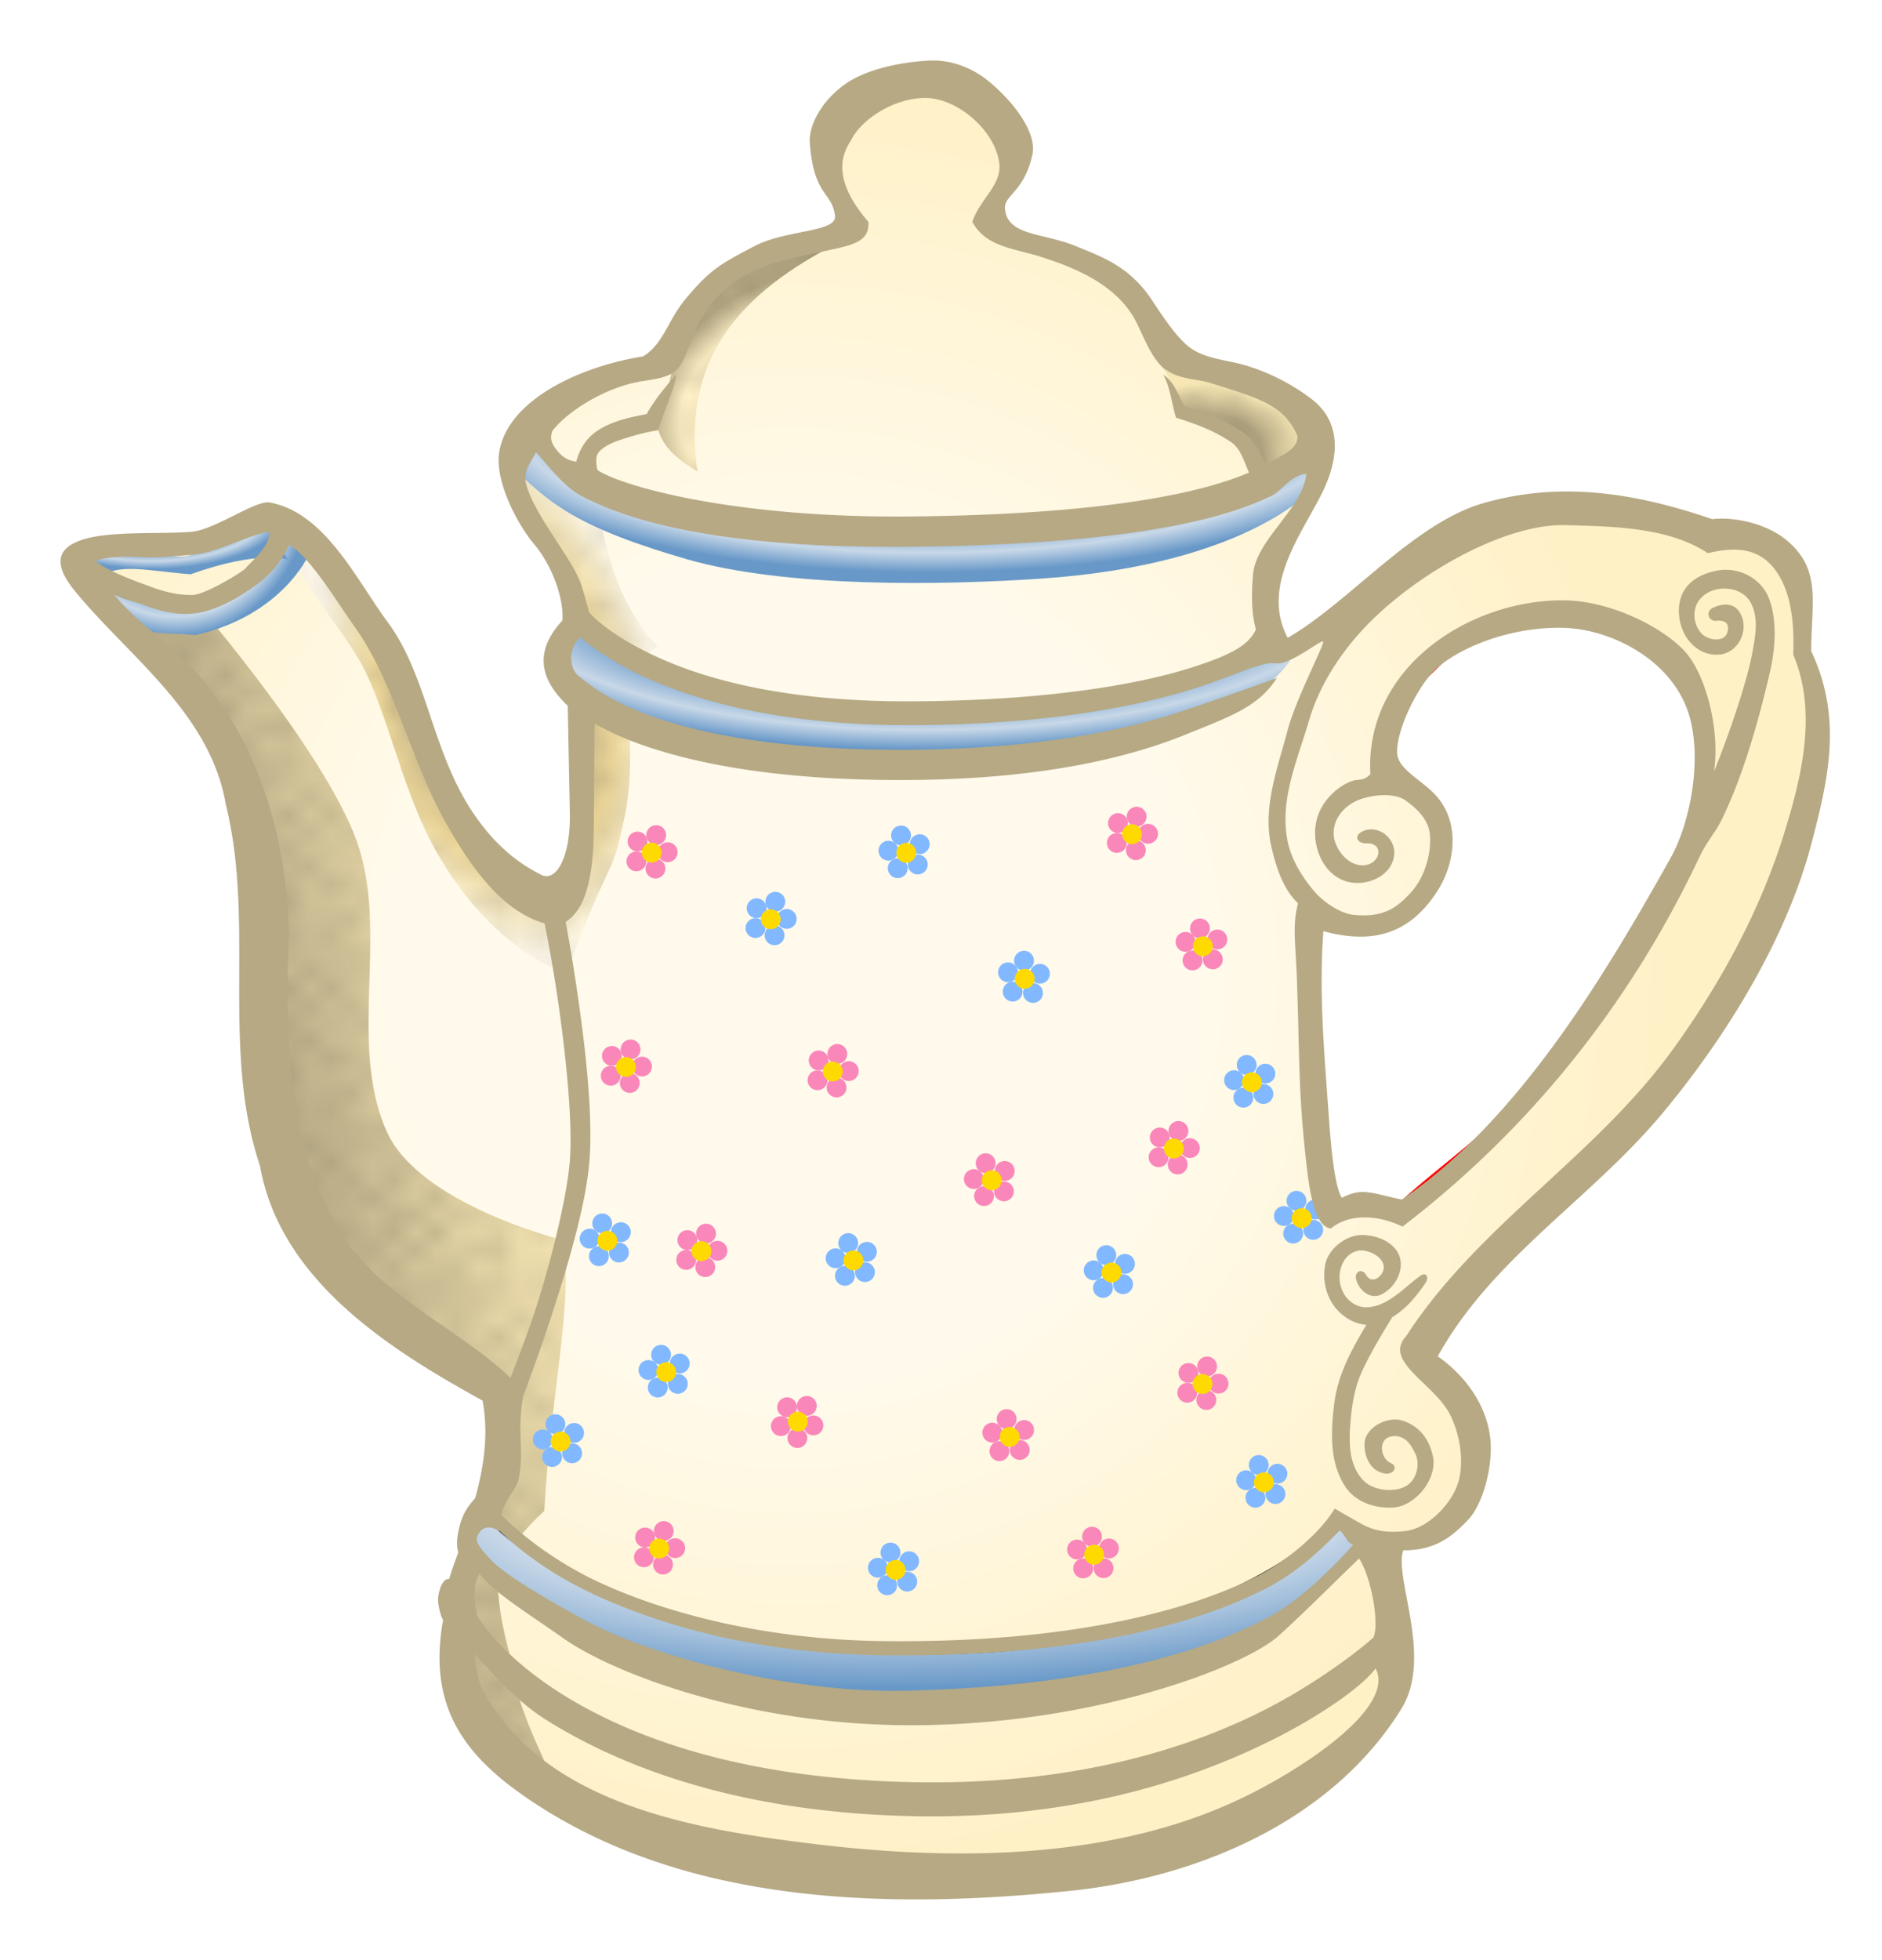 <svg xmlns="http://www.w3.org/2000/svg" xmlns:xlink="http://www.w3.org/1999/xlink" width="117.562" height="122.401" viewBox="0 0 110.214 114.751"><defs><radialGradient xlink:href="#b" id="i" cx="44.05" cy="53.143" fx="44.05" fy="53.143" r="51.35" gradientTransform="matrix(1 0 0 1.029 0 -1.534)" gradientUnits="userSpaceOnUse"/><radialGradient xlink:href="#g" id="s" cx="59.813" cy="905.839" fx="59.813" fy="905.839" r="23.881" gradientTransform="matrix(.518 .016 .007 -.222 -31.252 1172.33)" gradientUnits="userSpaceOnUse"/><radialGradient xlink:href="#g" id="r" cx="61.179" cy="925.893" fx="61.179" fy="925.893" r="23.881" gradientTransform="matrix(-.5 -.007 .007 -.55 31.995 1480.604)" gradientUnits="userSpaceOnUse"/><radialGradient xlink:href="#g" id="q" cx="49.763" cy="924.18" fx="49.763" fy="924.18" r="23.881" gradientTransform="matrix(-1.764 .004 -.001 -.55 140.57 1485.671)" gradientUnits="userSpaceOnUse"/><radialGradient xlink:href="#h" id="p" cx="49.906" cy="928.203" fx="49.906" fy="928.203" r="23.881" gradientTransform="matrix(-2.45 .053 -.016 -.73 189.009 1704.349)" gradientUnits="userSpaceOnUse"/><radialGradient xlink:href="#g" id="o" cx="49.763" cy="924.18" fx="49.763" fy="924.18" r="23.881" gradientTransform="matrix(-1.764 .004 -.001 -.55 140.94 1475.3)" gradientUnits="userSpaceOnUse"/><radialGradient xlink:href="#f" id="k" cx="27.609" cy="993.42" fx="27.609" fy="993.42" r="10.882" gradientTransform="matrix(.848 -.225 .372 1.398 -366.458 -399.709)" gradientUnits="userSpaceOnUse"/><radialGradient xlink:href="#e" id="m" cx="68.253" cy="970.175" fx="68.253" fy="970.175" r="4.729" gradientTransform="matrix(1.224 0 0 .85 -15.355 144.272)" gradientUnits="userSpaceOnUse"/><radialGradient xlink:href="#d" id="l" cx="41.763" cy="964.825" fx="41.763" fy="964.825" r="5.789" gradientTransform="matrix(1.307 -1.444 .938 .849 -917.82 206.432)" gradientUnits="userSpaceOnUse"/><linearGradient id="g"><stop offset="0" stop-color="#6898c8"/><stop offset=".46" stop-color="#6898c8"/><stop offset=".576" stop-color="#c8d8e8"/><stop offset=".663" stop-color="#6898c8"/><stop offset=".793" stop-color="#6898c8"/><stop offset="1" stop-color="#6898c8"/></linearGradient><linearGradient xlink:href="#c" id="j" x1="-3.127" y1="1020.628" x2="30.758" y2="1011.612" gradientUnits="userSpaceOnUse"/><linearGradient id="b"><stop offset="0" stop-color="#fffaeb"/><stop offset=".28" stop-color="#fffaeb"/><stop offset=".463" stop-color="#fffaeb"/><stop offset="1" stop-color="#fff1c6"/></linearGradient><linearGradient id="d"><stop offset="0" stop-color="#fff1c6"/><stop offset=".284" stop-color="#fff1c6"/><stop offset=".467" stop-color="#fff1c6"/><stop offset=".681" stop-color="#b6a984"/><stop offset="1" stop-color="#b6a984"/></linearGradient><linearGradient id="e"><stop offset="0" stop-color="#b6a984"/><stop offset=".158" stop-color="#b6a984"/><stop offset=".205" stop-color="#b6a984"/><stop offset=".316" stop-color="#b6a984"/><stop offset=".584" stop-color="#b6a984"/><stop offset="1" stop-color="#ffeeba"/></linearGradient><linearGradient id="f"><stop offset="0" stop-color="#b6a984"/><stop offset=".158" stop-color="#b6a984"/><stop offset=".205" stop-color="#b6a984"/><stop offset=".428" stop-color="#b6a984"/><stop offset=".691" stop-color="#f1db9d"/><stop offset="1" stop-color="#fffaeb"/></linearGradient><linearGradient id="c"><stop offset="0" stop-color="#b6a984"/><stop offset=".08" stop-color="#b6a984"/><stop offset=".205" stop-color="#b6a984"/><stop offset=".333" stop-color="#b6a984"/><stop offset=".537" stop-color="#b6a984"/><stop offset="1" stop-color="#ffeeba"/></linearGradient><linearGradient id="h"><stop offset="0" stop-color="#6898c8"/><stop offset=".412" stop-color="#6898c8"/><stop offset=".448" stop-color="#c8d8e8"/><stop offset=".677" stop-color="#6898c8"/><stop offset=".793" stop-color="#6898c8"/><stop offset="1" stop-color="#6898c8"/></linearGradient><pattern id="a" patternTransform="scale(10)" height="10" width="10" patternUnits="userSpaceOnUse"><circle r=".45" cy=".81" cx="2.567"/><circle r=".45" cy="2.33" cx="3.048"/><circle r=".45" cy="2.415" cx="4.418"/><circle r=".45" cy="3.029" cx="1.844"/><circle r=".45" cy="1.363" cx="6.08"/><circle r=".45" cy="4.413" cx="5.819"/><circle r=".45" cy="4.048" cx="4.305"/><circle r=".45" cy="3.045" cx="5.541"/><circle r=".45" cy="5.527" cx="4.785"/><circle r=".45" cy="5.184" cx="2.667"/><circle r=".45" cy="1.448" cx="7.965"/><circle r=".45" cy="5.049" cx="7.047"/><circle r=".45" cy=".895" cx="4.34"/><circle r=".45" cy=".34" cx="7.125"/><circle r=".45" cy="1.049" cx="9.553"/><circle r=".45" cy="2.689" cx="7.006"/><circle r=".45" cy="2.689" cx="8.909"/><circle r=".45" cy="4.407" cx="9.315"/><circle r=".45" cy="3.87" cx="7.82"/><circle r=".45" cy="5.948" cx="8.27"/><circle r=".45" cy="7.428" cx="7.973"/><circle r=".45" cy="8.072" cx="9.342"/><circle r=".45" cy="9.315" cx="8.206"/><circle r=".45" cy="9.475" cx="9.682"/><circle r=".45" cy="6.186" cx="9.688"/><circle r=".45" cy="6.296" cx="3.379"/><circle r=".45" cy="8.204" cx="2.871"/><circle r=".45" cy="8.719" cx="4.59"/><circle r=".45" cy="9.671" cx="3.181"/><circle r=".45" cy="7.315" cx="5.734"/><circle r=".45" cy="6.513" cx="6.707"/><circle r=".45" cy="9.67" cx="5.73"/><circle r=".45" cy="8.373" cx="6.535"/><circle r=".45" cy="7.154" cx="4.37"/><circle r=".45" cy="7.25" cx=".622"/><circle r=".45" cy="5.679" cx=".831"/><circle r=".45" cy="8.519" cx="1.257"/><circle r=".45" cy="6.877" cx="1.989"/><circle r=".45" cy="3.181" cx=".374"/><circle r=".45" cy="1.664" cx="1.166"/><circle r=".45" cy=".093" cx="1.151"/><circle r=".45" cy="10.093" cx="1.151"/><circle r=".45" cy="4.451" cx="1.302"/><circle r=".45" cy="3.763" cx="3.047"/></pattern><pattern xlink:href="#a" id="n" patternTransform="matrix(1.232 0 0 1.02 2.828 944.695)"/></defs><path d="M52.229 1.018c-1.037-.004-2.17.128-3.229.156-1.884 1.026-3.032 2.64-3.25 5l1.75 3.375-5 1.5-3.938 2.625-2.062 3.625c-2.596.792-4.983 1.71-6.75 3-3.519 2.671-1.657 3.997-1.5 5.75 3.398 4.607 2.353 4.77 2.875 6.5-.332 1.578-2.53 2.994.625 4.875l-.375 10c-1.342 3.1-3.095.843-4.75-.125-2.026-3.474-4.296-6.705-5.375-11.125l-6-8.625c-.715-.76-1.494-1.198-2.375-1.125L9.5 28.049l-7 .375c-1.029.305-.605 1.18.188 2.312 2.493 2.695 5.39 4.45 7.437 8.188 2.644 4.759 2.425 9.927 2.875 15 .344 4.243-.364 8.009 1.625 13 2.787 5.734 7.501 7.997 11.875 10.875.267 1.388 1.304 1.718.375 4.75l-1.786 3.653-.839 6.097c-.564 1.786-.017 3.673 1.25 5.625 5.163 3.589 10.228 7.222 20.75 8.375 10.842-.232 21.762 1.306 32.125-9.625 1.3-1.704 1.575-3.921.875-6.625l-.5-3.375 2.5-.375c1.373-.926 2.65-1.975 2.875-4.375-.115-2.217-1.43-4.325-3.375-6.375 2.057-4.386 6.632-7.998 10.75-11.75 3.714-3.478 6.951-7.774 9.5-13.25 2.016-4.795 4.638-9.974 2.354-15.111l-.231-1.21c.029-1.265-.09-3.886-1.435-5.304-.92-.893-2.89-1.11-4.063-.875-3.535-1.403-6-2.594-9.625-1.938-5.587 1.402-8.685 3.227-10.523 5.334-1.646.945-3.195 1.837-4.977 2.854-.749-.378-.767-2.216-.875-3.875.304-.967 1.159-2.706 3.125-6 .182-1.131.492-2.314-.125-3.125-.606-1.167-2.124-1.959-5.063-3.125-1.643-.165-2.584-.682-3.687-1.5-.992-1.37-1.87-2.653-3.5-4.5l-6.125-2.125c-1.352-.79-.202-1.808.125-2.75 1.538-1.57.255-3.562-1.5-5.625-.671-.515-1.61-.653-2.646-.656zm36.45 31.31c3.707.062 4.099 1.027 5.946 1.596 3.845 3.205 2.833 6.282 2.688 10.125-2.3 4.455-4.493 9.715-7.938 13.187-3.313 5.036-6.625 6.77-9.938 9.875l-4.5-.375-.874-16.75 1.937.5c2.772.389 3.555-.814 4.75-1.687 1.953-2.498.985-2.872 1.313-4.188-.959-2.043-1.917-1.862-2.876-2.562-.87-2.48.156-3.927 1.063-5.438 1.975-1.514 2.85-3.486 6.625-4.25a28.521 28.521 0 011.805-.033z" transform="translate(2.377 3.664)" fill="url(#i)" fill-rule="evenodd" stroke="red" stroke-width=".354"/><g fill-rule="evenodd"><path d="M9.25 977.862s7.37 8.556 9.25 13.75c1.94 5.357-.533 11.781 1.75 17 1.87 4.274 10.25 6.375 10.25 6.375.855 2.748-.658 9.159-1 15.875 0 0-2.266 2.041-2.625 3.5-.38 1.546.625 5 .625 5 .332 3.159 2 5.819 3 8.5l-6-5.25v-5.5l.5-3.5c-.082-.834-.573-1.396 1.25-3.5l.625-5.375s-7.718-4.73-10.25-8.375c-1.885-2.714-3.012-7.106-3.5-10.375-.794-5.324.258-12.11-.875-16.125-1.144-4.053-3.873-7.313-7-10.375L2 975.362c2.04 1.775 4.546 2.385 7.25 2.5z" fill="url(#j)" transform="translate(2.377 -942.4)"/><path d="M14.361 973.931c.387 2.245 3.39 5.183 4.662 7.794 1.42 2.915 2.285 7.294 4.191 10.605 2.867 4.978 6.38 6.74 7.607 6.997 1.986-5.484 2.708-6.049 3.054-7.652.584-2.38.694-3.402.625-6.313-.586-.432-1.405-2.73.25-4.125l1.375-1c-2.62-2.841-3.057-6.068-3.75-9.25-1.277-.82-2.66-1.428-3.375-3.375-.858.434-1.565 1.019-1.375 2.5.588 1.288.823 2.66 2.008 3.973 1.232 1.364 1.67 3.178 1.867 4.652-2.18 2.175-1.309 3.639 0 5 .897 5.28-.217 7.14-.375 10.625-1.213 1.32-2.272.178-3.375-.25-3.638-2.563-4.455-6.165-6-9.5-.861-4.358-5.612-10.682-7.389-10.681z" fill="url(#k)" transform="translate(2.377 -942.4)"/><path d="M36.15 967.51c.353 1.235 1.362 1.888 2.317 2.498-1.103-7.582 3.738-11.239 9.263-13.9-2.141.265-5.654.398-9.104 3.858-1.71 3.124-1.532 4.115-2.475 7.543z" fill="url(#l)" transform="translate(2.377 -942.4)"/><path d="M65.319 963.444c.5.708.913.93 1.414 3.005 1.134.485 2.059.762 3.624 1.68l1.238 2.297c1.512-.494 2.362-1.43 3.182-2.386-.347-.893-.6-1.81-1.857-2.475-2.003-.705-4.007-1.384-6.01-1.856z" fill="url(#m)" transform="translate(2.377 -942.4)"/></g><path style="line-height:normal;text-indent:0;text-align:start;text-decoration-line:none;text-decoration-style:solid;text-decoration-color:#000;text-transform:none;block-progression:tb;white-space:normal;isolation:auto;mix-blend-mode:normal;solid-color:#000;solid-opacity:1" d="M79.82 72.306c-.937-.037-2.013.773-2.205 1.701-.253 1.223.222 2.57 1.38 3.239.319.183.666.294 1.024.318-.86 1.437-1.687 2.942-1.886 4.635-.192 1.628-.294 3.42.656 4.851.611.922 1.785 1.287 2.83 1.21 1.304-.098 2.581-1.7 2.293-3.007-.226-1.023-.79-1.74-1.744-2.068-.9-.309-2.218.387-2.256 1.316-.034.826.376 1.668 1.219 1.774.488.061.77-.423.316-.615-.554-.235-.73-1.195-.19-1.483.309-.165.735-.126 1.065.128.268.207.46.6.56.8.283.569.118 1.462-.468 1.855-.695.467-1.941.317-2.514-.226-.997-.946-.911-2.505-.785-3.793.089-.907.258-1.806.645-2.643.51-1.104 1.14-2.145 1.773-3.177.778-.48 1.3-1.088 1.83-1.834.147-.208.31-.441.162-.616-.13-.152-.336.012-.515.149-.485.37-.666.56-.915.754-.602.47-1.217.913-1.994.967-.784.053-1.596-.6-1.656-1.678-.03-.546.234-1.442 1.07-1.633.566-.129 1.676.387 1.504 1.115-.099.42-.689.873-1.025.297-.249-.426-.708-.179-.57.295.18.621.821 1.158 1.45.863.94-.44 1.567-1.761.858-2.652-.452-.569-1.206-.814-1.912-.842z" color="#000" font-weight="400" font-family="sans-serif" overflow="visible" fill="#b6a984" fill-rule="evenodd"/><g fill="url(#n)" opacity=".176" fill-rule="evenodd" transform="translate(2.377 -942.4)"><path d="M9.25 977.862s7.37 8.556 9.25 13.75c1.94 5.357-.533 11.781 1.75 17 1.87 4.274 10.25 6.375 10.25 6.375.855 2.748-.658 9.159-1 15.875 0 0-2.266 2.041-2.625 3.5-.38 1.546.625 5 .625 5 .332 3.159 2 5.819 3 8.5l-6-5.25v-5.5l.5-3.5c-.082-.834-.573-1.396 1.25-3.5l.625-5.375s-7.718-4.73-10.25-8.375c-1.885-2.714-3.012-7.106-3.5-10.375-.794-5.324.258-12.11-.875-16.125-1.144-4.053-3.873-7.313-7-10.375L2 975.362c2.04 1.775 4.546 2.385 7.25 2.5zM14.361 973.931c.387 2.245 3.39 5.183 4.662 7.794 1.42 2.915 2.285 7.294 4.191 10.605 2.867 4.978 6.38 6.74 7.607 6.997 1.986-5.484 2.708-6.049 3.054-7.652.584-2.38.694-3.402.625-6.313-.586-.432-1.405-2.73.25-4.125l1.375-1c-2.62-2.841-3.057-6.068-3.75-9.25-1.277-.82-2.66-1.428-3.375-3.375-.858.434-1.565 1.019-1.375 2.5.588 1.288.823 2.66 2.008 3.973 1.232 1.364 1.67 3.178 1.867 4.652-2.18 2.175-1.309 3.639 0 5 .897 5.28-.217 7.14-.375 10.625-1.213 1.32-2.272.178-3.375-.25-3.638-2.563-4.455-6.165-6-9.5-.861-4.358-5.612-10.682-7.389-10.681zM36.15 967.51c.353 1.235 1.362 1.888 2.317 2.498-1.103-7.582 3.738-11.239 9.263-13.9-2.141.265-5.654.398-9.104 3.858-1.71 3.124-1.532 4.115-2.475 7.543zM65.319 963.444c.5.708.913.93 1.414 3.005 1.134.485 2.059.762 3.624 1.68l1.238 2.297c1.512-.494 2.362-1.43 3.182-2.386-.347-.893-.6-1.81-1.857-2.475-2.003-.705-4.007-1.384-6.01-1.856z"/></g><path d="M27.498 969.4c-.128-.043 1 1.5 3.246 2.907 1.802 1.127 4.392 2.055 7.13 2.843 5.734 1.65 14.795 1.531 20.75 1.125 12.416-.847 16.124-5.5 16.124-5.5l.125-2.375s-3.917 4.124-13.875 4.75c-5.781.364-16.386 1.181-22-.25-3.864-.985-9.25-2-10.625-5.5z" fill="url(#o)" fill-rule="evenodd" transform="translate(2.377 -942.4)"/><path d="M24.664 1033.112c-.231-.077 7.273 6.189 13.425 7.96 3.569 1.027 8.016 1.79 12.301 1.856 2.6.04 5.14-.401 7.388-.555 12.417-.847 19.528-9.566 19.528-9.566l-1.334-1.535s-3.652 5.052-15.82 7.18c-5.705.999-15.06.872-20.673-.559-3.865-.985-10.885-4.077-13.012-6.472-1.293.138-1.793.853-1.803 1.69z" fill="url(#p)" fill-rule="evenodd" stroke="#000" stroke-width=".354" transform="translate(2.377 -942.4)"/><path d="M30.815 981.271c-.231-.077.536 2.48 6.688 4.25 5.734 1.65 14.796 1.536 20.75 1.125 13.167-.91 15.25-6.125 15.25-6.125l-1.563-.812s-1.355 3.186-11.312 3.812c-5.782.364-15.387.744-21-.687-3.865-.985-5.625-1.813-7.813-3.813-1.315.84-1.516 1.578-1 2.25z" fill="url(#q)" fill-rule="evenodd" transform="translate(2.377 -942.4)"/><g color="#000"><path style="marker:none" d="M66.05 48.192a.58.58 0 01-.58.58.58.58 0 01-.58-.58.58.58 0 01.58-.58.58.58 0 01.58.58z" overflow="visible" fill="#fa87ba"/><path style="marker:none" d="M67.144 47.813a.58.58 0 01-.58.58.58.58 0 01-.58-.58.58.58 0 01.58-.58.58.58 0 01.58.58zM67.814 48.817a.58.58 0 01-.58.58.58.58 0 01-.581-.58.58.58 0 01.58-.58.58.58 0 01.58.58z" overflow="visible" fill="#fa87ba"/><path style="marker:none" d="M67.1 49.777a.58.58 0 01-.581.58.58.58 0 01-.58-.58.58.58 0 01.58-.58.58.58 0 01.58.58zM65.983 49.353a.58.58 0 01-.58.58.58.58 0 01-.58-.58.58.58 0 01.58-.58.58.58 0 01.58.58z" overflow="visible" fill="#fa87ba"/><path style="marker:none" d="M66.876 48.84a.58.58 0 01-.58.58.58.58 0 01-.58-.58.58.58 0 01.58-.58.58.58 0 01.58.58z" overflow="visible" fill="#ffda00"/></g><g color="#000"><path style="marker:none" d="M44.89 53.176a.58.58 0 01-.58.58.58.58 0 01-.58-.58.58.58 0 01.58-.58.58.58 0 01.58.58z" overflow="visible" fill="#82b8ff"/><path style="marker:none" d="M45.984 52.796a.58.58 0 01-.58.58.58.58 0 01-.58-.58.58.58 0 01.58-.58.58.58 0 01.58.58zM46.654 53.8a.58.58 0 01-.58.581.58.58 0 01-.581-.58.58.58 0 01.58-.58.58.58 0 01.58.58z" overflow="visible" fill="#82b8ff"/><path style="marker:none" d="M45.94 54.76a.58.58 0 01-.581.581.58.58 0 01-.58-.58.58.58 0 01.58-.58.58.58 0 01.58.58zM44.823 54.336a.58.58 0 01-.58.58.58.58 0 01-.58-.58.58.58 0 01.58-.58.58.58 0 01.58.58z" overflow="visible" fill="#82b8ff"/><path style="marker:none" d="M45.716 53.823a.58.58 0 01-.58.58.58.58 0 01-.58-.58.58.58 0 01.58-.58.58.58 0 01.58.58z" overflow="visible" fill="#ffda00"/></g><g color="#000"><path style="marker:none" d="M59.587 56.76a.58.58 0 01-.387.723.58.58 0 01-.724-.387.58.58 0 01.387-.723.58.58 0 01.724.386z" overflow="visible" fill="#82b8ff"/><path style="marker:none" d="M60.524 56.079a.58.58 0 01-.387.724.58.58 0 01-.724-.387.58.58 0 01.387-.724.58.58 0 01.724.387z" overflow="visible" fill="#82b8ff"/><path style="marker:none" d="M61.456 56.845a.58.58 0 01-.387.724.58.58 0 01-.724-.387.58.58 0 01.387-.723.58.58 0 01.724.386z" overflow="visible" fill="#82b8ff"/><path style="marker:none" d="M61.051 57.971a.58.58 0 01-.387.724.58.58 0 01-.723-.387.58.58 0 01.386-.723.58.58 0 01.724.386zM59.86 57.89a.58.58 0 01-.387.723.58.58 0 01-.724-.386.58.58 0 01.387-.724.58.58 0 01.724.387z" overflow="visible" fill="#82b8ff"/><path style="marker:none" d="M60.565 57.14a.58.58 0 01-.386.723.58.58 0 01-.724-.387.58.58 0 01.387-.724.58.58 0 01.723.387z" overflow="visible" fill="#ffda00"/></g><g color="#000"><path style="marker:none" d="M48.523 62.087a.58.58 0 01-.58.58.58.58 0 01-.581-.58.58.58 0 01.58-.58.58.58 0 01.58.58z" overflow="visible" fill="#fa87ba"/><path style="marker:none" d="M49.616 61.708a.58.58 0 01-.58.58.58.58 0 01-.58-.58.58.58 0 01.58-.58.58.58 0 01.58.58zM50.286 62.712a.58.58 0 01-.58.58.58.58 0 01-.58-.58.58.58 0 01.58-.58.58.58 0 01.58.58z" overflow="visible" fill="#fa87ba"/><path style="marker:none" d="M49.572 63.672a.58.58 0 01-.58.58.58.58 0 01-.581-.58.58.58 0 01.58-.58.58.58 0 01.58.58zM48.456 63.248a.58.58 0 01-.58.58.58.58 0 01-.581-.58.58.58 0 01.58-.58.58.58 0 01.58.58z" overflow="visible" fill="#fa87ba"/><path style="marker:none" d="M49.348 62.735a.58.58 0 01-.58.58.58.58 0 01-.58-.58.58.58 0 01.58-.58.58.58 0 01.58.58z" overflow="visible" fill="#ffda00"/></g><g color="#000"><path style="marker:none" d="M68.498 66.595a.58.58 0 01-.58.58.58.58 0 01-.58-.58.58.58 0 01.58-.58.58.58 0 01.58.58z" overflow="visible" fill="#fa87ba"/><path style="marker:none" d="M69.592 66.216a.58.58 0 01-.58.58.58.58 0 01-.58-.58.58.58 0 01.58-.58.58.58 0 01.58.58zM70.262 67.22a.58.58 0 01-.58.58.58.58 0 01-.581-.58.58.58 0 01.58-.58.58.58 0 01.58.58z" overflow="visible" fill="#fa87ba"/><path style="marker:none" d="M69.547 68.18a.58.58 0 01-.58.58.58.58 0 01-.58-.58.58.58 0 01.58-.58.58.58 0 01.58.58zM68.431 67.756a.58.58 0 01-.58.58.58.58 0 01-.58-.58.58.58 0 01.58-.58.58.58 0 01.58.58z" overflow="visible" fill="#fa87ba"/><path style="marker:none" d="M69.324 67.243a.58.58 0 01-.58.58.58.58 0 01-.58-.58.58.58 0 01.58-.58.58.58 0 01.58.58z" overflow="visible" fill="#ffda00"/></g><g color="#000"><path style="marker:none" d="M40.833 72.606a.58.58 0 01-.58.58.58.58 0 01-.581-.58.58.58 0 01.58-.58.58.58 0 01.58.58z" overflow="visible" fill="#fa87ba"/><path style="marker:none" d="M41.926 72.226a.58.58 0 01-.58.58.58.58 0 01-.58-.58.58.58 0 01.58-.58.58.58 0 01.58.58zM42.596 73.23a.58.58 0 01-.58.581.58.58 0 01-.58-.58.58.58 0 01.58-.58.58.58 0 01.58.58z" overflow="visible" fill="#fa87ba"/><path style="marker:none" d="M41.882 74.19a.58.58 0 01-.58.58.58.58 0 01-.58-.58.58.58 0 01.58-.58.58.58 0 01.58.58zM40.766 73.766a.58.58 0 01-.58.58.58.58 0 01-.581-.58.58.58 0 01.58-.58.58.58 0 01.58.58z" overflow="visible" fill="#fa87ba"/><path style="marker:none" d="M41.659 73.253a.58.58 0 01-.58.58.58.58 0 01-.581-.58.58.58 0 01.58-.58.58.58 0 01.58.58z" overflow="visible" fill="#ffda00"/></g><g color="#000"><path style="marker:none" d="M58.64 83.64a.58.58 0 01-.29.768.58.58 0 01-.768-.29.58.58 0 01.29-.768.58.58 0 01.768.29z" overflow="visible" fill="#fa87ba"/><path style="marker:none" d="M59.481 82.845a.58.58 0 01-.29.768.58.58 0 01-.768-.29.58.58 0 01.29-.768.58.58 0 01.768.29z" overflow="visible" fill="#fa87ba"/><path style="marker:none" d="M60.504 83.486a.58.58 0 01-.29.767.58.58 0 01-.768-.29.58.58 0 01.29-.768.58.58 0 01.768.29z" overflow="visible" fill="#fa87ba"/><path style="marker:none" d="M60.248 84.654a.58.58 0 01-.29.768.58.58 0 01-.768-.29.58.58 0 01.29-.768.58.58 0 01.768.29zM59.056 84.726a.58.58 0 01-.29.768.58.58 0 01-.768-.29.58.58 0 01.29-.768.58.58 0 01.768.29z" overflow="visible" fill="#fa87ba"/><path style="marker:none" d="M59.659 83.891a.58.58 0 01-.29.768.58.58 0 01-.768-.29.58.58 0 01.29-.768.58.58 0 01.768.29z" overflow="visible" fill="#ffda00"/></g><g color="#000"><path style="marker:none" d="M38.358 90.018a.58.58 0 01-.58.58.58.58 0 01-.58-.58.58.58 0 01.58-.58.58.58 0 01.58.58z" overflow="visible" fill="#fa87ba"/><path style="marker:none" d="M39.452 89.639a.58.58 0 01-.58.58.58.58 0 01-.581-.58.58.58 0 01.58-.58.58.58 0 01.58.58zM40.121 90.643a.58.58 0 01-.58.58.58.58 0 01-.58-.58.58.58 0 01.58-.58.58.58 0 01.58.58z" overflow="visible" fill="#fa87ba"/><path style="marker:none" d="M39.407 91.603a.58.58 0 01-.58.58.58.58 0 01-.58-.58.58.58 0 01.58-.58.58.58 0 01.58.58zM38.29 91.179a.58.58 0 01-.58.58.58.58 0 01-.58-.58.58.58 0 01.58-.58.58.58 0 01.58.58z" overflow="visible" fill="#fa87ba"/><path style="marker:none" d="M39.184 90.665a.58.58 0 01-.58.58.58.58 0 01-.581-.58.58.58 0 01.58-.58.58.58 0 01.58.58z" overflow="visible" fill="#ffda00"/></g><g color="#000"><path style="marker:none" d="M46.655 82.545a.58.58 0 01-.71.41.58.58 0 01-.41-.712.58.58 0 01.71-.41.58.58 0 01.41.712z" overflow="visible" fill="#fa87ba"/><path style="marker:none" d="M47.81 82.462a.58.58 0 01-.711.41.58.58 0 01-.41-.711.58.58 0 01.711-.41.58.58 0 01.41.711z" overflow="visible" fill="#fa87ba"/><path style="marker:none" d="M48.196 83.606a.58.58 0 01-.711.41.58.58 0 01-.41-.711.58.58 0 01.711-.41.58.58 0 01.41.71z" overflow="visible" fill="#fa87ba"/><path style="marker:none" d="M47.257 84.347a.58.58 0 01-.711.41.58.58 0 01-.41-.71.58.58 0 01.711-.41.58.58 0 01.41.71zM46.29 83.648a.58.58 0 01-.712.41.58.58 0 01-.41-.71.58.58 0 01.711-.41.58.58 0 01.41.71z" overflow="visible" fill="#fa87ba"/><path style="marker:none" d="M47.285 83.384a.58.58 0 01-.711.41.58.58 0 01-.41-.711.58.58 0 01.71-.41.58.58 0 01.41.711z" overflow="visible" fill="#ffda00"/></g><g color="#000"><path style="marker:none" d="M70.178 80.384a.58.58 0 01-.58.58.58.58 0 01-.581-.58.58.58 0 01.58-.58.58.58 0 01.58.58z" overflow="visible" fill="#fa87ba"/><path style="marker:none" d="M71.271 80.004a.58.58 0 01-.58.58.58.58 0 01-.58-.58.58.58 0 01.58-.58.58.58 0 01.58.58zM71.941 81.009a.58.58 0 01-.58.58.58.58 0 01-.58-.58.58.58 0 01.58-.58.58.58 0 01.58.58z" overflow="visible" fill="#fa87ba"/><path style="marker:none" d="M71.227 81.969a.58.58 0 01-.58.58.58.58 0 01-.58-.58.58.58 0 01.58-.58.58.58 0 01.58.58zM70.11 81.545a.58.58 0 01-.58.58.58.58 0 01-.58-.58.58.58 0 01.58-.58.58.58 0 01.58.58z" overflow="visible" fill="#fa87ba"/><path style="marker:none" d="M71.004 81.031a.58.58 0 01-.58.58.58.58 0 01-.581-.58.58.58 0 01.58-.58.58.58 0 01.58.58z" overflow="visible" fill="#ffda00"/></g><g color="#000"><path style="marker:none" d="M63.612 90.51a.58.58 0 01-.328.753.58.58 0 01-.752-.33.58.58 0 01.328-.751.58.58 0 01.752.329z" overflow="visible" fill="#fa87ba"/><path style="marker:none" d="M64.493 89.759a.58.58 0 01-.33.752.58.58 0 01-.751-.33.58.58 0 01.329-.751.58.58 0 01.752.329z" overflow="visible" fill="#fa87ba"/><path style="marker:none" d="M65.482 90.45a.58.58 0 01-.329.752.58.58 0 01-.752-.329.58.58 0 01.33-.752.58.58 0 01.751.329z" overflow="visible" fill="#fa87ba"/><path style="marker:none" d="M65.167 91.604a.58.58 0 01-.329.752.58.58 0 01-.752-.329.58.58 0 01.33-.752.58.58 0 01.751.33zM63.973 91.616a.58.58 0 01-.329.752.58.58 0 01-.752-.329.58.58 0 01.33-.752.58.58 0 01.751.33z" overflow="visible" fill="#fa87ba"/><path style="marker:none" d="M64.617 90.813a.58.58 0 01-.328.752.58.58 0 01-.752-.33.58.58 0 01.328-.751.58.58 0 01.752.329z" overflow="visible" fill="#ffda00"/></g><g color="#000"><path style="marker:none" d="M57.51 68.706a.58.58 0 01-.153.806.58.58 0 01-.806-.153.58.58 0 01.154-.806.58.58 0 01.806.153z" overflow="visible" fill="#fa87ba"/><path style="marker:none" d="M58.202 67.778a.58.58 0 01-.154.806.58.58 0 01-.806-.154.58.58 0 01.154-.806.58.58 0 01.806.154z" overflow="visible" fill="#fa87ba"/><path style="marker:none" d="M59.32 68.232a.58.58 0 01-.153.806.58.58 0 01-.806-.154.58.58 0 01.153-.806.58.58 0 01.806.154z" overflow="visible" fill="#fa87ba"/><path style="marker:none" d="M59.27 69.427a.58.58 0 01-.154.806.58.58 0 01-.806-.153.58.58 0 01.153-.807.58.58 0 01.806.154zM58.108 69.704a.58.58 0 01-.154.806.58.58 0 01-.806-.154.58.58 0 01.154-.806.58.58 0 01.806.154z" overflow="visible" fill="#fa87ba"/><path style="marker:none" d="M58.558 68.777a.58.58 0 01-.154.807.58.58 0 01-.806-.154.58.58 0 01.154-.806.58.58 0 01.806.153z" overflow="visible" fill="#ffda00"/></g><g color="#000"><path style="marker:none" d="M36.413 61.822a.58.58 0 01-.58.58.58.58 0 01-.58-.58.58.58 0 01.58-.58.58.58 0 01.58.58z" overflow="visible" fill="#fa87ba"/><path style="marker:none" d="M37.507 61.443a.58.58 0 01-.58.58.58.58 0 01-.58-.58.58.58 0 01.58-.58.58.58 0 01.58.58zM38.177 62.447a.58.58 0 01-.58.58.58.58 0 01-.581-.58.58.58 0 01.58-.58.58.58 0 01.58.58z" overflow="visible" fill="#fa87ba"/><path style="marker:none" d="M37.462 63.407a.58.58 0 01-.58.58.58.58 0 01-.58-.58.58.58 0 01.58-.58.58.58 0 01.58.58zM36.346 62.983a.58.58 0 01-.58.58.58.58 0 01-.58-.58.58.58 0 01.58-.58.58.58 0 01.58.58z" overflow="visible" fill="#fa87ba"/><path style="marker:none" d="M37.24 62.47a.58.58 0 01-.581.58.58.58 0 01-.58-.58.58.58 0 01.58-.58.58.58 0 01.58.58z" overflow="visible" fill="#ffda00"/></g><g color="#000"><path style="marker:none" d="M37.916 49.271a.58.58 0 01-.58.58.58.58 0 01-.58-.58.58.58 0 01.58-.58.58.58 0 01.58.58z" overflow="visible" fill="#fa87ba"/><path style="marker:none" d="M39.01 48.892a.58.58 0 01-.58.58.58.58 0 01-.581-.58.58.58 0 01.58-.58.58.58 0 01.58.58zM39.68 49.896a.58.58 0 01-.581.58.58.58 0 01-.58-.58.58.58 0 01.58-.58.58.58 0 01.58.58z" overflow="visible" fill="#fa87ba"/><path style="marker:none" d="M38.965 50.856a.58.58 0 01-.58.58.58.58 0 01-.58-.58.58.58 0 01.58-.58.58.58 0 01.58.58zM37.849 50.432a.58.58 0 01-.58.58.58.58 0 01-.58-.58.58.58 0 01.58-.58.58.58 0 01.58.58z" overflow="visible" fill="#fa87ba"/><path style="marker:none" d="M38.742 49.918a.58.58 0 01-.58.58.58.58 0 01-.58-.58.58.58 0 01.58-.58.58.58 0 01.58.58z" overflow="visible" fill="#ffda00"/></g><g color="#000"><path style="marker:none" d="M69.957 54.911a.58.58 0 01-.296.766.58.58 0 01-.766-.296.58.58 0 01.296-.766.58.58 0 01.766.296z" overflow="visible" fill="#fa87ba"/><path style="marker:none" d="M70.803 54.122a.58.58 0 01-.296.765.58.58 0 01-.765-.296.58.58 0 01.296-.765.58.58 0 01.765.296zM71.822 54.77a.58.58 0 01-.296.765.58.58 0 01-.765-.296.58.58 0 01.296-.766.58.58 0 01.765.296z" overflow="visible" fill="#fa87ba"/><path style="marker:none" d="M71.557 55.936a.58.58 0 01-.296.766.58.58 0 01-.765-.296.58.58 0 01.296-.766.58.58 0 01.765.296zM70.365 56a.58.58 0 01-.296.765.58.58 0 01-.765-.296.58.58 0 01.296-.765.58.58 0 01.765.296z" overflow="visible" fill="#fa87ba"/><path style="marker:none" d="M70.974 55.169a.58.58 0 01-.296.765.58.58 0 01-.766-.295.58.58 0 01.296-.766.58.58 0 01.766.296z" overflow="visible" fill="#ffda00"/></g><g color="#000"><path style="marker:none" d="M49.431 73.37a.58.58 0 01-.195.797.58.58 0 01-.797-.195.58.58 0 01.195-.797.58.58 0 01.797.195z" overflow="visible" fill="#82b8ff"/><path style="marker:none" d="M50.17 72.478a.58.58 0 01-.196.798.58.58 0 01-.797-.196.58.58 0 01.196-.797.58.58 0 01.797.195z" overflow="visible" fill="#82b8ff"/><path style="marker:none" d="M51.263 72.99a.58.58 0 01-.195.797.58.58 0 01-.797-.195.58.58 0 01.195-.797.58.58 0 01.797.195z" overflow="visible" fill="#82b8ff"/><path style="marker:none" d="M51.15 74.181a.58.58 0 01-.195.797.58.58 0 01-.797-.195.58.58 0 01.195-.797.58.58 0 01.797.195zM49.976 74.397a.58.58 0 01-.195.797.58.58 0 01-.798-.195.58.58 0 01.196-.797.58.58 0 01.797.195z" overflow="visible" fill="#82b8ff"/><path style="marker:none" d="M50.473 73.495a.58.58 0 01-.195.797.58.58 0 01-.797-.195.58.58 0 01.195-.797.58.58 0 01.797.195z" overflow="visible" fill="#ffda00"/></g><g color="#000"><path style="marker:none" d="M38.471 79.91a.58.58 0 01-.195.798.58.58 0 01-.797-.195.58.58 0 01.195-.798.58.58 0 01.797.196z" overflow="visible" fill="#82b8ff"/><path style="marker:none" d="M39.21 79.02a.58.58 0 01-.196.796.58.58 0 01-.797-.195.58.58 0 01.195-.797.58.58 0 01.798.195z" overflow="visible" fill="#82b8ff"/><path style="marker:none" d="M40.303 79.53a.58.58 0 01-.195.798.58.58 0 01-.797-.195.58.58 0 01.195-.798.58.58 0 01.797.196z" overflow="visible" fill="#82b8ff"/><path style="marker:none" d="M40.19 80.722a.58.58 0 01-.195.797.58.58 0 01-.797-.195.58.58 0 01.195-.797.58.58 0 01.797.195zM39.016 80.938a.58.58 0 01-.196.797.58.58 0 01-.797-.195.58.58 0 01.196-.797.58.58 0 01.797.195z" overflow="visible" fill="#82b8ff"/><path style="marker:none" d="M39.513 80.036a.58.58 0 01-.195.797.58.58 0 01-.797-.195.58.58 0 01.195-.797.58.58 0 01.797.195z" overflow="visible" fill="#ffda00"/></g><g color="#000"><path style="marker:none" d="M51.906 91.49a.58.58 0 01-.195.797.58.58 0 01-.797-.196.58.58 0 01.195-.797.58.58 0 01.797.196z" overflow="visible" fill="#82b8ff"/><path style="marker:none" d="M52.645 90.598a.58.58 0 01-.196.797.58.58 0 01-.797-.195.58.58 0 01.195-.797.58.58 0 01.798.195z" overflow="visible" fill="#82b8ff"/><path style="marker:none" d="M53.738 91.11a.58.58 0 01-.195.797.58.58 0 01-.797-.196.58.58 0 01.195-.797.58.58 0 01.797.196z" overflow="visible" fill="#82b8ff"/><path style="marker:none" d="M53.625 92.3a.58.58 0 01-.195.798.58.58 0 01-.797-.195.58.58 0 01.195-.798.58.58 0 01.797.196zM52.45 92.517a.58.58 0 01-.195.797.58.58 0 01-.797-.195.58.58 0 01.196-.798.58.58 0 01.797.196z" overflow="visible" fill="#82b8ff"/><path style="marker:none" d="M52.948 91.615a.58.58 0 01-.195.797.58.58 0 01-.797-.195.58.58 0 01.195-.797.58.58 0 01.797.195z" overflow="visible" fill="#ffda00"/></g><g color="#000"><path style="marker:none" d="M64.546 74.077a.58.58 0 01-.196.797.58.58 0 01-.797-.195.58.58 0 01.196-.797.58.58 0 01.797.195z" overflow="visible" fill="#82b8ff"/><path style="marker:none" d="M65.284 73.185a.58.58 0 01-.195.798.58.58 0 01-.797-.196.58.58 0 01.195-.797.58.58 0 01.797.195z" overflow="visible" fill="#82b8ff"/><path style="marker:none" d="M66.378 73.697a.58.58 0 01-.196.797.58.58 0 01-.797-.195.58.58 0 01.195-.797.58.58 0 01.798.195z" overflow="visible" fill="#82b8ff"/><path style="marker:none" d="M66.265 74.888a.58.58 0 01-.196.797.58.58 0 01-.797-.195.58.58 0 01.195-.797.58.58 0 01.798.195zM65.09 75.104a.58.58 0 01-.195.797.58.58 0 01-.797-.195.58.58 0 01.195-.797.58.58 0 01.797.195z" overflow="visible" fill="#82b8ff"/><path style="marker:none" d="M65.588 74.202a.58.58 0 01-.196.797.58.58 0 01-.797-.195.58.58 0 01.195-.797.58.58 0 01.798.195z" overflow="visible" fill="#ffda00"/></g><g color="#000"><path style="marker:none" d="M72.766 62.94a.58.58 0 01-.195.797.58.58 0 01-.798-.195.58.58 0 01.196-.797.58.58 0 01.797.195z" overflow="visible" fill="#82b8ff"/><path style="marker:none" d="M73.504 62.049a.58.58 0 01-.195.797.58.58 0 01-.797-.196.58.58 0 01.195-.797.58.58 0 01.797.196z" overflow="visible" fill="#82b8ff"/><path style="marker:none" d="M74.598 62.56a.58.58 0 01-.196.797.58.58 0 01-.797-.195.58.58 0 01.196-.797.58.58 0 01.797.195z" overflow="visible" fill="#82b8ff"/><path style="marker:none" d="M74.485 63.751a.58.58 0 01-.196.797.58.58 0 01-.797-.195.58.58 0 01.196-.797.58.58 0 01.797.195zM73.31 63.967a.58.58 0 01-.195.797.58.58 0 01-.797-.195.58.58 0 01.195-.797.58.58 0 01.797.195z" overflow="visible" fill="#82b8ff"/><path style="marker:none" d="M73.808 63.065a.58.58 0 01-.196.798.58.58 0 01-.797-.196.58.58 0 01.196-.797.58.58 0 01.797.195z" overflow="visible" fill="#ffda00"/></g><g color="#000"><path style="marker:none" d="M73.473 86.363a.58.58 0 01-.195.797.58.58 0 01-.798-.195.58.58 0 01.196-.797.58.58 0 01.797.195z" overflow="visible" fill="#82b8ff"/><path style="marker:none" d="M74.211 85.471a.58.58 0 01-.195.798.58.58 0 01-.797-.196.58.58 0 01.195-.797.58.58 0 01.797.195z" overflow="visible" fill="#82b8ff"/><path style="marker:none" d="M75.305 85.983a.58.58 0 01-.195.797.58.58 0 01-.798-.195.58.58 0 01.196-.797.58.58 0 01.797.195z" overflow="visible" fill="#82b8ff"/><path style="marker:none" d="M75.192 87.174a.58.58 0 01-.196.797.58.58 0 01-.797-.195.58.58 0 01.196-.797.58.58 0 01.797.195zM74.018 87.39a.58.58 0 01-.196.797.58.58 0 01-.797-.195.58.58 0 01.195-.797.58.58 0 01.798.195z" overflow="visible" fill="#82b8ff"/><path style="marker:none" d="M74.515 86.488a.58.58 0 01-.195.797.58.58 0 01-.798-.195.58.58 0 01.196-.797.58.58 0 01.797.195z" overflow="visible" fill="#ffda00"/></g><g color="#000"><path style="marker:none" d="M75.683 70.895a.58.58 0 01-.196.797.58.58 0 01-.797-.195.58.58 0 01.195-.797.58.58 0 01.798.195z" overflow="visible" fill="#82b8ff"/><path style="marker:none" d="M76.421 70.003a.58.58 0 01-.195.798.58.58 0 01-.797-.196.58.58 0 01.195-.797.58.58 0 01.797.195z" overflow="visible" fill="#82b8ff"/><path style="marker:none" d="M77.515 70.515a.58.58 0 01-.196.797.58.58 0 01-.797-.195.58.58 0 01.195-.797.58.58 0 01.798.195z" overflow="visible" fill="#82b8ff"/><path style="marker:none" d="M77.402 71.706a.58.58 0 01-.196.797.58.58 0 01-.797-.195.58.58 0 01.195-.797.58.58 0 01.798.195zM76.227 71.922a.58.58 0 01-.195.797.58.58 0 01-.797-.195.58.58 0 01.195-.797.58.58 0 01.797.195z" overflow="visible" fill="#82b8ff"/><path style="marker:none" d="M76.725 71.02a.58.58 0 01-.196.798.58.58 0 01-.797-.196.58.58 0 01.195-.797.58.58 0 01.798.195z" overflow="visible" fill="#ffda00"/></g><g color="#000"><path style="marker:none" d="M52.525 49.505a.58.58 0 01-.195.797.58.58 0 01-.798-.195.58.58 0 01.196-.797.58.58 0 01.797.195z" overflow="visible" fill="#82b8ff"/><path style="marker:none" d="M53.263 48.613a.58.58 0 01-.195.798.58.58 0 01-.797-.196.58.58 0 01.195-.797.58.58 0 01.797.195z" overflow="visible" fill="#82b8ff"/><path style="marker:none" d="M54.357 49.125a.58.58 0 01-.195.797.58.58 0 01-.798-.195.58.58 0 01.196-.797.58.58 0 01.797.195z" overflow="visible" fill="#82b8ff"/><path style="marker:none" d="M54.244 50.316a.58.58 0 01-.196.797.58.58 0 01-.797-.195.58.58 0 01.196-.797.58.58 0 01.797.195zM53.07 50.532a.58.58 0 01-.196.797.58.58 0 01-.797-.195.58.58 0 01.195-.797.58.58 0 01.798.195z" overflow="visible" fill="#82b8ff"/><path style="marker:none" d="M53.567 49.63a.58.58 0 01-.196.798.58.58 0 01-.797-.196.58.58 0 01.196-.797.58.58 0 01.797.195z" overflow="visible" fill="#ffda00"/></g><g color="#000"><path style="marker:none" d="M35.024 72.22a.58.58 0 01-.195.798.58.58 0 01-.797-.195.58.58 0 01.195-.797.58.58 0 01.797.195z" overflow="visible" fill="#82b8ff"/><path style="marker:none" d="M35.762 71.33a.58.58 0 01-.195.796.58.58 0 01-.797-.195.58.58 0 01.195-.797.58.58 0 01.797.195zM36.856 71.84a.58.58 0 01-.195.798.58.58 0 01-.798-.195.58.58 0 01.196-.797.58.58 0 01.797.195z" overflow="visible" fill="#82b8ff"/><path style="marker:none" d="M36.743 73.032a.58.58 0 01-.195.797.58.58 0 01-.798-.195.58.58 0 01.196-.797.58.58 0 01.797.195zM35.569 73.248a.58.58 0 01-.196.797.58.58 0 01-.797-.195.58.58 0 01.195-.797.58.58 0 01.798.195z" overflow="visible" fill="#82b8ff"/><path style="marker:none" d="M36.066 72.346a.58.58 0 01-.195.797.58.58 0 01-.798-.195.58.58 0 01.196-.797.58.58 0 01.797.195z" overflow="visible" fill="#ffda00"/></g><g color="#000"><path style="marker:none" d="M32.284 83.977a.58.58 0 01-.195.797.58.58 0 01-.798-.196.58.58 0 01.196-.797.58.58 0 01.797.196z" overflow="visible" fill="#82b8ff"/><path style="marker:none" d="M33.022 83.085a.58.58 0 01-.195.797.58.58 0 01-.797-.195.58.58 0 01.195-.797.58.58 0 01.797.195z" overflow="visible" fill="#82b8ff"/><path style="marker:none" d="M34.116 83.597a.58.58 0 01-.195.797.58.58 0 01-.798-.196.58.58 0 01.196-.797.58.58 0 01.797.196z" overflow="visible" fill="#82b8ff"/><path style="marker:none" d="M34.003 84.788a.58.58 0 01-.195.797.58.58 0 01-.798-.195.58.58 0 01.196-.798.58.58 0 01.797.196zM32.829 85.004a.58.58 0 01-.196.797.58.58 0 01-.797-.195.58.58 0 01.195-.798.58.58 0 01.798.196z" overflow="visible" fill="#82b8ff"/><path style="marker:none" d="M33.326 84.102a.58.58 0 01-.195.797.58.58 0 01-.798-.195.58.58 0 01.196-.798.58.58 0 01.797.196z" overflow="visible" fill="#ffda00"/></g><path d="M2.253 976.834c3.106 3.15 4.602 2.501 6.813 2.75 5.104-1.16 6.625-4.688 6.625-4.688l-1.313-1.187s-.604 2.874-5.437 4.562c-3.34-.376-5.034-.966-6.625-2.312z" fill="url(#r)" fill-rule="evenodd" transform="translate(2.377 -942.4)"/><path d="M2.467 975.088c3.356-1.776 3.914.123 6.125-.125 3.855-1.466 4.75-1.688 4.75-1.688l1.125 1.875s-1.667-.561-5.687.875c-3.09-.249-4.346-.784-5.938.563z" fill="url(#s)" fill-rule="evenodd" transform="translate(2.377 -942.4)"/><path style="line-height:normal;text-indent:0;text-align:start;text-decoration-line:none;text-decoration-style:solid;text-decoration-color:#000;text-transform:none;block-progression:tb;white-space:normal;isolation:auto;mix-blend-mode:normal;solid-color:#000;solid-opacity:1" d="M54.424 3.549c-1.72.08-3.732.52-4.95 1.39-1.357.971-2.127 2.4-2.05 3.434.232 3.14 1.312 2.848 1.476 4.262.115.98-2.85.793-4.74 1.787-2.004 1.053-2.554 1.347-3.992 3.058-1.09 1.299-1.288 2.634-2.508 3.387-1.946.306-4.119 1.016-5.777 2.102-1.41.923-2.447 2.118-2.656 3.566-.225 1.552.939 4.003 2.084 5.365 1.042 1.241 1.732 3.203 1.62 4.434-2.056 2.225-.782 3.932.317 4.988l.123 6.309c.048 2.443-.756 4.048-1.68 3.586-1.79-.895-2.98-2.17-3.9-3.5-2.49-3.597-2.735-8.107-5.074-11.274-1.88-2.545-3.668-6.414-6.918-7.023-.828-.155-3.205 1.598-4.58 1.715-1.848.156-4.974-.084-6.563.523-1.062.406-1.742 1.164-.246 2.977 3.211 3.89 7.915 7.145 8.819 12.49 1.72 6.967-.307 14.274 1.998 21.139 1.196 6.781 7.753 10.825 13.035 13.742.363 1.997.068 3.89-.434 5.71-.39.426-.664.828-.85 1.417-.189.6-.29 1.293-.14 1.744-.275.808-.301.791-.537 1.576-.349-.05-.58.527-.647 1.113-.037.327.196 1.238.297 1.258-.865 4.784.962 7.653 4.541 10.192 5.026 3.564 10.938 5.267 17.045 5.894 5.04.518 10.212.303 15.129-.203 7.41-.763 15.304-4.045 19.4-10.656.726-1.171.824-2.58.704-3.961-.192-2.191-.933-4.316-.592-5.322 1.893.013 2.876-.82 3.785-1.772.885-.927 1.393-2.979 1.338-4.402-.088-2.242-1.53-4.088-3.102-5.182 3.176-5.754 8.96-9.196 13.15-14.22 3.372-4.043 7.19-9.863 8.755-15.885.934-3.6 1.836-7.221-.04-11.196.022-2.86.607-4.753-1.402-6.453-1.256-1.062-3.21-1.408-4.385-1.262-4.353-1.483-8.77-2.274-13.433-.93-4.06 1.172-7.828 5.795-11.432 7.878-1.669-3.129 1.038-6.355 2.123-8.717 1.128-2.455.675-4.223-.77-5.297a12.217 12.217 0 00-3.8-1.932c-1.084-.324-2.34-.376-3.242-1.02-.818-.582-1.705-1.968-2.264-2.81-1.3-1.956-2.855-2.5-4.408-3.14-1.994-.821-4.046-.596-4.198-2.201-.076-.805 1.121-.96 1.606-3.17.265-1.207-.938-2.91-2.408-4.174-1.262-1.085-2.589-1.383-3.627-1.334zm-.188 2.187c1.83.022 4.044 1.894 4.284 3.826.156 1.266-1.134 2.093-1.58 3.422.796 1.485 2.427 1.543 4.054 2.065 2.144.687 4.496 1.699 5.578 3.861.354.706.887 2.158 1.672 2.715.885.627 1.852.547 2.647.799 2.96.937 4.277 1.288 5.078 3.072.103.82-.924 1.166-1.867 1.703-.236-.547-.469-1.111-.893-1.533-.708-.704-1.67-1.07-2.582-1.44a15.68 15.68 0 00-1.254-.445c-.256-.365-.578-1.447-1.258-1.844.395.615.529 1.825.758 2.52 1.202.376 2.136.722 3.197 1.41.605.392.806 1.229 1.076 1.799-2.752 1.192-8.418 2.448-19.707 2.572-10.602.117-17.138-1.821-18.45-2.717-.095-.395-.129-.845.116-1.095.447-.455 1.105-.631 1.704-.826a12.298 12.298 0 011.732-.409c.562-1.744.946-2.39 1.066-3.271-.593.662-1.315 1.546-1.738 2.324-.88.17-1.78.357-2.57.783-.9.487-1.316 1.161-1.553 1.996-.674-.056-1.063-.538-1.275-.851-.248-.367-.23-.668-.116-.957 1.053-1.313 3.344-2.613 5.276-2.9 1.905-.284 2.15-.484 2.734-2.096.569-1.567 1.653-3.876 5.215-4.885 3.474-.984 5.369-.705 5.277-2.34-2.498-2.9-1.26-4.339-.949-4.906.633-1.154 2.5-2.373 4.328-2.352zM31.391 26.48c.516.53 1.57 1.973 2.595 2.523 3.05 1.637 8.698 3.126 19.473 3.008 12.2-.134 18.073-1.52 21.049-3.006.498-.249 1.204-1.253 1.992-1.258-.185 2.008-2.935 3.84-3.115 5.858-.104 1.156-.104 2.31.164 3.242-.418.934-1.464 1.505-3.828 2.256-3.18 1.01-8.626 1.923-16.34 1.959-7.423.034-12.152-1.305-15.07-2.678-2.834-1.334-3.757-2.475-3.813-2.545a34.92 34.92 0 00-.432-1.518c-.5-1.59-2.69-3.998-3.24-5.924-.22-.768.226-1.278.565-1.917zm60.213 4.267c3.394.069 6.215.214 8.412 1.639 1.003-.228 2.583-.523 3.707.695 1.462 1.585 1.304 4.355 1.295 5.25 1.41 3.339.52 7.067-.534 10.46-1.438 4.628-3.778 8.846-6.463 12.577-4.576 6.36-11.388 10.276-15.664 16.848-1.39 1.503 1.625 2.772 2.551 4.59.675 1.323.829 2.993.457 4.084-.434 1.274-1.812 2.602-3.037 2.746-1.696.199-2.33-.258-3.234-.776l-.93-.533c-1 1.644-3.086 3.206-4.49 3.928-3.692 1.898-10.574 3.93-21.742 3.834-7.405-.064-13.261-1.787-16.832-3.442-3.572-1.654-5.733-3.943-5.733-3.943.072-.68.897-1.577.992-2.05.371-1.839-.11-2.62.276-4.909.03-.08.869-2.266 1.771-5.049.92-2.834 1.896-6.202 2.104-8.619.222-2.586-.175-6.254-.61-9.336-.33-2.337-.622-3.948-.777-4.771 1.497-.905 1.639-3.71 1.652-5.63l.043-5.978c.664.377 1.507.797 2.721 1.229 3.029 1.076 7.93 2.113 15.549 2.078 7.877-.036 13.039-1.306 16.463-2.707 2.485-1.017 4.151-1.57 5.228-3.27 0 0-2.108.785-5.422 1.905-3.313 1.12-8.572 2.265-16.277 2.3-7.454.035-12.151-.973-14.947-1.976-1.67-.6-3.09-1.343-4.362-2.44-.492-.664-.416-1.538.202-2.171.724.607 1.867 1.43 3.584 2.238 3.175 1.494 8.247 2.945 15.896 2.91 7.87-.036 13.182-1.098 16.553-2.168 2.44-.775 3.876-1.576 4.701-1.451.825.125 2.692-1.43 2.778-1.272.087.16-1.594 3.34-2.079 5.186-.583 2.22-1.484 4.507-.95 6.826.268 1.17.676 2.464 1.56 3.31-.34 1.287-.148 2.28-.073 4.286.178 4.747.068 6.837.608 11.338.232 1.933.605 3.347 1.396 3.41.55-.458 1.252-.65 1.989-.647.736 0 1.51.206 2.2.54 7.468-5.728 13.308-13.025 17.348-21.56.52-1.096.934-1.426 1.366-2.312 1.315-2.701 2.267-6.24 2.841-8.773.277-1.264.38-2.864-.086-4.111-.428-1.148-1.74-1.942-3.162-1.63-1.57.346-2.283 1.347-2.095 2.75.152 1.14 1.005 2.158 2.197 2.153 1.186-.005 1.907-1.346 1.4-2.365-.336-.677-1.009-.68-1.634-.381-.445.213-.274.81.216.76.374-.038.773.053.643.634-.15.67-1.158.514-1.531.104-.484-.531-.573-1.433-.078-2.014.74-.87 2.346-.803 2.92.139.545.896.317 2.043.134 3.033-.328 1.781-1.458 5.022-2.242 6.93.343-2.175-.334-5.248-1.498-6.787-1.052-1.39-4.288-3.207-7.285-3.237-5.487-.053-11.678 3.892-11.338 10.184-.283.268-.457.312-.852.34-.706.121-2.046 1.024-2.33 2.498-.259 1.344.391 3.05 1.826 3.447 1.101.305 2.603-.294 2.747-1.547.115-1.004-.966-1.849-1.881-1.38-.488.25-.29.7.258.683 1.044-.032.842 1.15-.069 1.277-.956.134-1.774-.912-1.844-1.736-.083-.992.686-1.814 1.54-2.113.958-.336 2.104-.343 2.66.056 1.053.759 1.413 1.418 1.443 2.155.048 1.206-.415 2.458-1.1 3.213-.805.888-1.591 1.522-3.398 1.334-.81-.085-1.817-.811-2.313-1.405-.651-.78-1.324-1.794-1.55-2.988-.45-2.374.607-4.713 1.261-6.951.64-2.188 1.962-4.167 3.557-5.772 3.005-3.022 8.002-5.766 11.397-5.697zm-75.86.393c.13.818-1.054 1.732-1.406 2.181-.968.694-2.487 1.487-3.03 1.51-.75.032-1.606-.147-2.523-.492-.676-.254-2.313-.809-3.17-1.475.307-.232 1.545-.31 2.533-.25 1.105.068 2.2-.066 3.213-.142 1.334-.101 3.183-1.162 4.383-1.332zm1.203.752c1.33.884 2.662 3.18 3.79 4.757 2.328 3.26 3.234 7.591 5.195 11.196 1.4 2.572 3.342 5.49 5.963 6.217.14.74.487 2.442.826 4.84.428 3.03.836 6.905.642 9.156-.178 2.067-1.076 5.747-1.98 8.533-.602 1.854-1.166 3.214-1.487 4.082-2.735-2.637-7.216-4.628-9.529-7.893-3.62-5.319-3.69-11.974-3.445-18.156-.173-6.506-2.336-13.222-7.803-17.486-.656-.512-1.72-1.435-2.424-2.319.406.116.815.262 1.246.424.918.345 1.933.746 3.133.696 1.266-.054 2.599-.742 3.764-1.577 1.01-.665 1.635-1.508 2.11-2.47zm74.785 4.875c2.464.105 5.864 1.67 7.032 4.654 1.015 2.594.287 6.636-.924 8.8-3.966 7.09-9.008 15.45-15.75 20.012-1.877-.402-2.307-.706-3.508-.103-.51-.767-.702-3.935-.807-5.356-.249-3.397-.534-6.86-.273-10.255 3.428.937 5.326-.29 6.656-2.32 1.037-1.584 1.39-3.993-.049-5.604-.822-.92-2.218-1.529-2.287-2.475-.078-1.087.864-3.34 1.961-4.629 1.148-1.348 4.49-2.872 7.95-2.724zM28.71 89.436c.162.02.353.09.58.234.407.358 2.173 2.14 5.494 3.68 3.777 1.75 9.466 3.501 17.133 3.568 11.378.099 18.199-1.86 22.213-3.908 2.007-1.024 3.53-2.6 4.338-3.41.557.617.291.59.775.85-1.442 1.616-3.207 3.255-4.728 4.103-3.947 2.2-10.694 4.184-21.45 4.437-6.742.159-14.9-1.989-18.877-4.166-2.97-1.626-4.785-2.785-5.425-3.494-.65-.659-.912-1.038-.825-1.326.071-.234.287-.628.772-.568zm50.883 1.814c.661.989 1.208 3.705.844 4.615-.934.845-3.403 2.713-6.235 4.172-4.395 2.265-11.179 4.501-20.742 4.307-10.21-.208-16.622-2.71-20.479-5.114-3.372-2.101-4.719-4.126-5.013-4.585-.122-.343-.375-1.745.107-2.514.91 1.16 2.735 2.25 4.91 3.785 2.915 2.056 10.878 5.118 20.48 5.094 10.636-.027 19.404-3.425 21.42-5.242 1.645-1.482 3.795-3.664 4.708-4.518zM27.77 96.814c.913.958 2.353 2.724 4.273 3.92 4.139 2.58 10.958 5.387 21.443 5.6 9.858.2 16.894-2.335 21.528-4.723 1.877-.967 4.621-2.681 5.543-3.93 1.123 2.146-3.614 5.473-7.319 7.346-7.662 3.873-17.117 3.954-25.47 2.946-6.995-.845-15.885-2.287-19.516-9.045-.224-.417-.434-1.514-.482-2.114z" color="#000" font-weight="400" font-family="sans-serif" overflow="visible" fill="#b6a984" fill-rule="evenodd"/></svg>